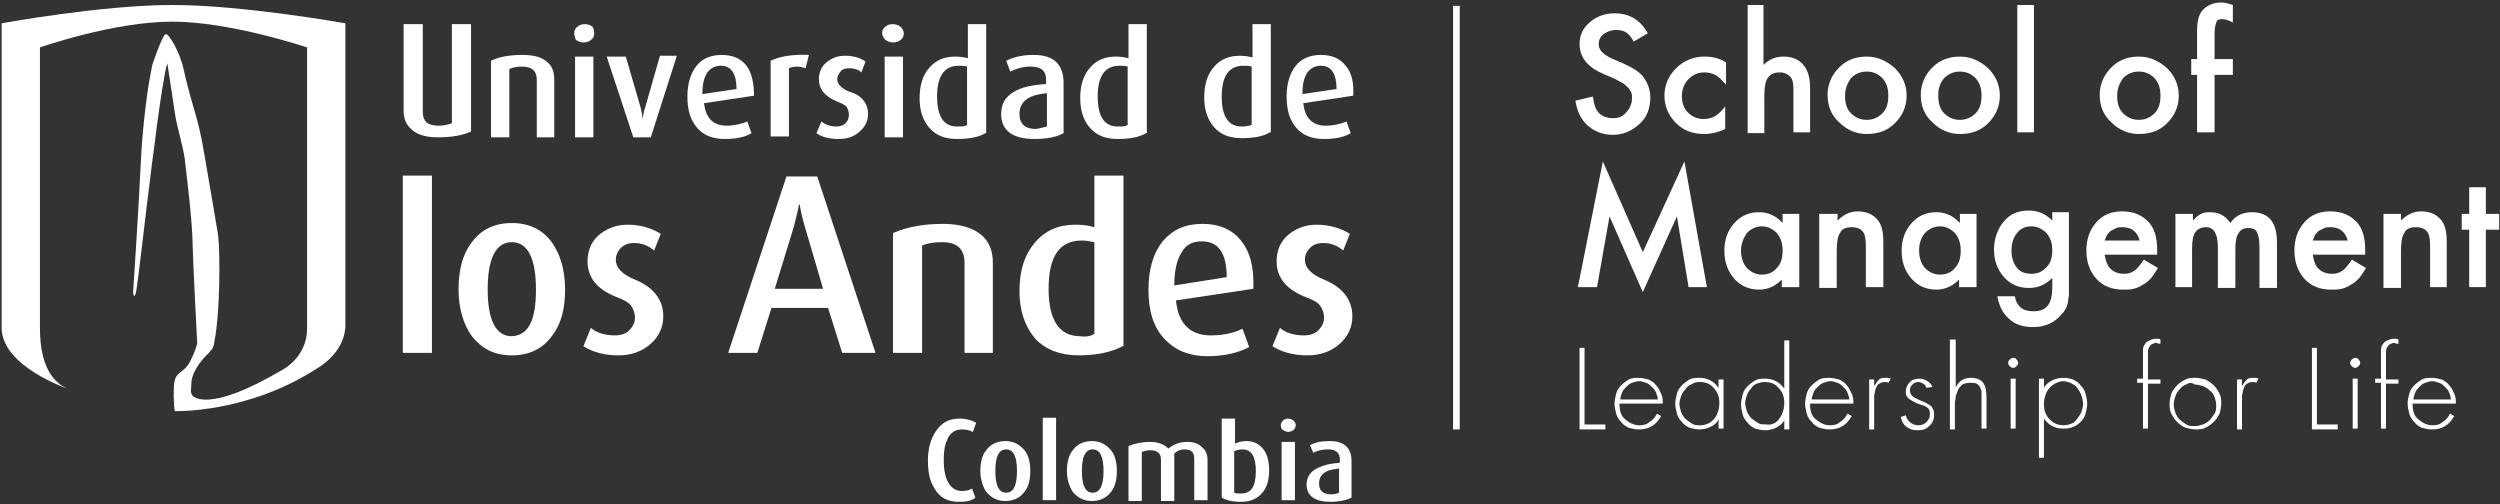 <?xml version="1.0" encoding="utf-8"?>
<!-- Generator: Adobe Illustrator 27.0.1, SVG Export Plug-In . SVG Version: 6.00 Build 0)  -->
<svg version="1.1" id="Capa_1" xmlns="http://www.w3.org/2000/svg" xmlns:xlink="http://www.w3.org/1999/xlink" x="0px" y="0px"
	 viewBox="0 0 300.4 60.6" style="enable-background:new 0 0 300.4 60.6;" xml:space="preserve">
<rect x="0" y="0" width="300.4" height="60.6" fill="#333333" stroke="none"/>
<style type="text/css">
	.st0{fill:#FFFFFF;}
</style>
<g>
	<g>
		<g>
			<g>
				<g>
					<path class="st0" d="M38.2,44.2c-8.4,5.5-17.2,5.2-17.2,5.2s-0.2-1.1-0.1-3c0.1-1.9,1.1-1.4,1.9-2.9c0.3-0.6,0.5-0.9,0.9-2.2
						c0-0.1-0.5-9.3-0.6-13.2c-0.1-2.1-0.5-5.6-0.9-9c-0.3-2-0.9-3.6-1.2-5.6c-0.4-2.8-0.9-5.9-0.9-5.9c-0.3,0.9-0.8,4.2-1.3,7.9
						c-0.2,1.8-0.5,3.7-0.7,5.5c-0.5,3.7-1.6,13.8-1.8,14.3C16,36,16,35,16,35s0.7-10.5,0.9-15.1c0.1-2.3,0.3-4.7,0.6-7.1
						c0.2-1.8,0.5-3.5,0.8-5c0,0,1.2-3.6,1.6-3.7c0.4-0.1,1.8,2.3,2.2,4.4c1.1,4.8,1.7,5.4,2.5,10.3c0.8,4.7,1.5,8.7,1.6,9.4
						c0.3,2.4,0.2,9.7-0.4,12.6c-0.1,0.8-0.2,1.1-0.7,1.6C23.9,43.5,23,45,23,46c0,1-0.2,0.9,0.1,1.5c0,0,1.6,2.4,10.9-3.1
						c0,0,2.9-1.5,2.9-4.9V5.7c0,0-9.2-3.1-16.2-3.1c-7.1,0-15.9,3.1-15.9,3.1v33.7c0,2.1,0.3,6,3.3,7.3c0,0-7.9-2.7-7.9-7.3V2.8
						c0,0,12-2.2,20.5-2.2s20.8,2.2,20.8,2.2s0,33.4,0,36.5C41.3,42.5,38.2,44.2,38.2,44.2z"/>
				</g>
			</g>
			<g>
				<path class="st0" d="M152.6,15.9c-0.8,0.5-2,0.7-3.4,0.7c-1.4,0-2.5-0.4-3.3-1.3c-0.8-0.9-1.2-2.1-1.2-3.6
					c0-1.6,0.4-2.8,1.2-3.7c0.8-0.9,1.8-1.3,3.1-1.3c0.6,0,1.1,0.1,1.5,0.2V2.9h2.2V15.9z M150.4,15V8c-0.3-0.1-0.6-0.1-1-0.1
					c-1.7,0-2.6,1.2-2.6,3.7c0,2.4,0.8,3.6,2.4,3.6C149.8,15.2,150.2,15.1,150.4,15z"/>
				<path class="st0" d="M162.6,11.5l-6,0.9c0.2,1.8,1.1,2.7,2.7,2.7c0.9,0,1.8-0.2,2.5-0.5l0.5,1.4c-0.8,0.5-1.9,0.7-3.2,0.7
					c-1.4,0-2.5-0.4-3.3-1.3c-0.8-0.9-1.2-2.1-1.2-3.8c0-1.6,0.4-2.8,1.1-3.7c0.7-0.9,1.8-1.3,3-1.3c1.3,0,2.3,0.4,3,1.3
					C162.4,8.7,162.7,9.9,162.6,11.5z M160.6,10.7c0-1.8-0.6-2.8-1.9-2.8c-0.7,0-1.2,0.3-1.6,0.8c-0.4,0.6-0.6,1.4-0.6,2.6
					L160.6,10.7z"/>
			</g>
			<g>
				<path class="st0" d="M51.9,42.4h-3.5V21.1h3.5V42.4z"/>
				<path class="st0" d="M67.9,34.8c0,2.4-0.5,4.2-1.6,5.6c-1.1,1.5-2.7,2.3-4.8,2.3c-2.1,0-3.6-0.8-4.8-2.3c-1-1.4-1.6-3.3-1.6-5.6
					c0-2.4,0.5-4.3,1.6-5.7c1.1-1.5,2.7-2.3,4.8-2.3c2.1,0,3.7,0.8,4.8,2.3C67.3,30.5,67.9,32.4,67.9,34.8z M64.4,34.8
					c0-3.8-1-5.7-2.9-5.7c-1.9,0-2.9,1.9-2.9,5.7c0,3.7,1,5.6,2.9,5.6C63.5,40.3,64.4,38.5,64.4,34.8z"/>
				<path class="st0" d="M79.7,38c0,1.3-0.5,2.4-1.5,3.3c-1,0.9-2.3,1.4-3.9,1.4c-1.7,0-3.1-0.4-4.2-1.1l0.9-2.2
					c0.7,0.6,1.7,0.9,2.9,0.9c0.7,0,1.3-0.2,1.7-0.6c0.4-0.4,0.7-0.9,0.7-1.5c0-0.6-0.2-1.1-0.5-1.5c-0.3-0.4-0.9-0.7-1.7-1
					c-2.3-0.9-3.5-2.3-3.5-4.3c0-1.2,0.4-2.3,1.3-3.1c0.9-0.8,2.1-1.3,3.5-1.3c1.5,0,2.9,0.4,4,1.1l-0.8,2c-0.7-0.6-1.5-0.9-2.4-0.9
					c-0.7,0-1.2,0.2-1.6,0.6c-0.4,0.4-0.6,0.9-0.6,1.4c0,1,0.8,1.8,2.3,2.4C78.5,34.5,79.7,36,79.7,38z"/>
				<path class="st0" d="M105.2,42.4h-4L99.5,37h-6.8L91,42.4h-3.5l7-21.2h3.7L105.2,42.4z M98.9,34.7l-2.2-7.5
					c-0.3-1-0.5-1.9-0.6-2.6h-0.1c-0.1,0.6-0.3,1.4-0.6,2.6l-2.3,7.5H98.9z"/>
				<path class="st0" d="M119.4,42.4h-3.5V31.6c0-1.7-0.9-2.5-2.7-2.5c-0.9,0-1.7,0.1-2.4,0.4v12.9h-3.5V28c1.6-0.7,3.6-1.1,6-1.1
					c2.1,0,3.7,0.5,4.7,1.4c0.9,0.8,1.3,1.9,1.3,3.3V42.4z"/>
				<path class="st0" d="M134.9,41.6c-1.3,0.7-3.1,1.1-5.3,1.1c-2.2,0-4-0.7-5.2-2c-1.2-1.4-1.9-3.3-1.9-5.7c0-2.5,0.6-4.4,1.9-5.9
					c1.2-1.4,2.8-2.1,4.8-2.1c0.9,0,1.7,0.1,2.3,0.3v-6.2h3.5V41.6z M131.5,40.1v-11c-0.5-0.1-1-0.2-1.5-0.2c-2.7,0-4,1.9-4,5.8
					c0,3.8,1.3,5.7,3.8,5.7C130.5,40.5,131.1,40.4,131.5,40.1z"/>
				<path class="st0" d="M150.6,34.7l-9.3,1.4c0.3,2.8,1.7,4.2,4.2,4.2c1.5,0,2.8-0.3,3.8-0.8l0.8,2.2c-1.3,0.7-3,1.1-5,1.1
					c-2.2,0-3.9-0.7-5.2-2.1c-1.3-1.4-1.9-3.3-1.9-5.9c0-2.5,0.6-4.4,1.7-5.8c1.2-1.4,2.7-2.1,4.8-2.1c2,0,3.6,0.7,4.6,2
					C150.2,30.2,150.7,32.1,150.6,34.7z M147.4,33.3c0-2.9-1-4.3-3-4.3c-1.1,0-1.9,0.4-2.4,1.3c-0.6,0.9-0.9,2.3-0.9,4L147.4,33.3z"
					/>
				<path class="st0" d="M162.5,38c0,1.3-0.5,2.4-1.5,3.3c-1,0.9-2.3,1.4-3.9,1.4c-1.7,0-3.1-0.4-4.2-1.1l0.9-2.2
					c0.7,0.6,1.7,0.9,2.9,0.9c0.7,0,1.3-0.2,1.7-0.6c0.4-0.4,0.7-0.9,0.7-1.5c0-0.6-0.2-1.1-0.5-1.5c-0.3-0.4-0.9-0.7-1.7-1
					c-2.3-0.9-3.5-2.3-3.5-4.3c0-1.2,0.4-2.3,1.3-3.1c0.9-0.8,2.1-1.3,3.5-1.3c1.5,0,2.9,0.4,4,1.1l-0.8,2c-0.7-0.6-1.5-0.9-2.4-0.9
					c-0.7,0-1.2,0.2-1.6,0.6c-0.4,0.4-0.6,0.9-0.6,1.4c0,1,0.8,1.8,2.3,2.4C161.3,34.5,162.5,36,162.5,38z"/>
			</g>
			<g>
				<path class="st0" d="M66.7,16.5h-2.2V9.6c0-1.1-0.6-1.6-1.8-1.6c-0.6,0-1.1,0.1-1.5,0.3v8.2H59V7.3c1-0.5,2.3-0.7,3.8-0.7
					c1.4,0,2.4,0.3,3,0.9c0.6,0.5,0.8,1.2,0.8,2.1V16.5z"/>
				<path class="st0" d="M71.4,4c0,0.3-0.1,0.6-0.4,0.8c-0.2,0.2-0.5,0.3-0.9,0.3c-0.3,0-0.6-0.1-0.9-0.3C69.1,4.5,69,4.3,69,4
					c0-0.3,0.1-0.6,0.4-0.8c0.2-0.2,0.5-0.3,0.9-0.3c0.3,0,0.6,0.1,0.9,0.3C71.3,3.4,71.4,3.7,71.4,4z M71.3,16.5h-2.2V6.8h2.2V16.5
					z"/>
				<path class="st0" d="M81.3,6.8l-3.1,9.7h-2.1l-3.2-9.7h2.3L77,13c0.1,0.5,0.2,0.9,0.2,1.3h0c0.1-0.3,0.1-0.8,0.3-1.3l1.8-6.3
					H81.3z"/>
				<path class="st0" d="M90.6,11.5l-6,0.9c0.2,1.8,1.1,2.7,2.7,2.7c0.9,0,1.8-0.2,2.5-0.5l0.5,1.4c-0.8,0.5-1.9,0.7-3.2,0.7
					c-1.4,0-2.5-0.4-3.3-1.3c-0.8-0.9-1.2-2.1-1.2-3.8c0-1.6,0.4-2.8,1.1-3.7c0.7-0.9,1.8-1.3,3-1.3c1.3,0,2.3,0.4,3,1.3
					C90.3,8.7,90.6,9.9,90.6,11.5z M88.5,10.7c0-1.8-0.6-2.8-1.9-2.8c-0.7,0-1.2,0.3-1.6,0.8c-0.4,0.6-0.6,1.4-0.6,2.6L88.5,10.7z"
					/>
				<path class="st0" d="M97.2,6.6l-0.4,1.6c-0.3-0.1-0.7-0.2-1-0.2c-0.4,0-0.8,0.1-1,0.2v8.2h-2.2V7.3C93.6,6.8,95.2,6.5,97.2,6.6z
					"/>
				<path class="st0" d="M104.3,13.7c0,0.8-0.3,1.5-1,2.1c-0.6,0.6-1.5,0.9-2.5,0.9c-1.1,0-2-0.2-2.7-0.7l0.6-1.4
					c0.5,0.4,1.1,0.6,1.8,0.6c0.4,0,0.8-0.1,1.1-0.4c0.3-0.3,0.4-0.6,0.4-1c0-0.4-0.1-0.7-0.3-1c-0.2-0.2-0.6-0.4-1.1-0.6
					c-1.5-0.6-2.2-1.5-2.2-2.7c0-0.8,0.3-1.5,0.9-2c0.6-0.5,1.3-0.8,2.2-0.8c1,0,1.8,0.2,2.5,0.7l-0.5,1.3c-0.4-0.4-1-0.5-1.5-0.5
					c-0.4,0-0.8,0.1-1,0.4c-0.2,0.2-0.4,0.6-0.4,0.9c0,0.6,0.5,1.1,1.4,1.5C103.5,11.4,104.3,12.4,104.3,13.7z"/>
				<path class="st0" d="M108.6,4c0,0.3-0.1,0.6-0.4,0.8c-0.2,0.2-0.5,0.3-0.9,0.3c-0.3,0-0.6-0.1-0.9-0.3c-0.2-0.2-0.4-0.5-0.4-0.8
					c0-0.3,0.1-0.6,0.4-0.8c0.2-0.2,0.5-0.3,0.9-0.3c0.3,0,0.6,0.1,0.9,0.3C108.4,3.4,108.6,3.7,108.6,4z M108.5,16.5h-2.2V6.8h2.2
					V16.5z"/>
				<path class="st0" d="M118.4,16c-0.8,0.5-2,0.7-3.4,0.7c-1.4,0-2.5-0.4-3.3-1.3c-0.8-0.9-1.2-2.1-1.2-3.6c0-1.6,0.4-2.8,1.2-3.7
					c0.8-0.9,1.8-1.3,3.1-1.3c0.6,0,1.1,0.1,1.5,0.2V2.9h2.2V16z M116.2,15V8c-0.3-0.1-0.6-0.1-1-0.1c-1.7,0-2.6,1.2-2.6,3.7
					c0,2.4,0.8,3.6,2.4,3.6C115.6,15.2,116,15.2,116.2,15z"/>
				<path class="st0" d="M127.8,16c-0.9,0.5-2.1,0.7-3.5,0.7c-2.6,0-4-1-4-3c0-1.2,0.5-2.1,1.6-2.7c0.8-0.5,2.1-0.8,3.8-0.9V9.6
					c0-1.1-0.6-1.6-1.9-1.6c-0.8,0-1.6,0.2-2.4,0.6l-0.5-1.3c1-0.5,2.1-0.7,3.3-0.7c2.4,0,3.6,1.1,3.6,3.4V16z M125.8,15.2v-4
					c-1.2,0.1-2,0.4-2.4,0.7c-0.6,0.4-0.9,1-0.9,1.8c0,1.2,0.7,1.8,2,1.8C125,15.4,125.4,15.3,125.8,15.2z"/>
				<path class="st0" d="M137.7,16c-0.8,0.5-2,0.7-3.4,0.7c-1.4,0-2.5-0.4-3.3-1.3c-0.8-0.9-1.2-2.1-1.2-3.6c0-1.6,0.4-2.8,1.2-3.7
					c0.8-0.9,1.8-1.3,3.1-1.3c0.6,0,1.1,0.1,1.5,0.2V2.9h2.2V16z M135.5,15V8c-0.3-0.1-0.6-0.1-1-0.1c-1.7,0-2.6,1.2-2.6,3.7
					c0,2.4,0.8,3.6,2.4,3.6C134.9,15.2,135.3,15.2,135.5,15z"/>
			</g>
			<path class="st0" d="M48.5,2.9h2.3v10.5c0,1.2,0.6,1.7,1.9,1.7c0.6,0,1.1-0.1,1.6-0.3V2.9h2.3v12.9c-1.1,0.5-2.4,0.7-4,0.7
				c-1.4,0-2.5-0.3-3.2-1c-0.6-0.5-0.9-1.3-0.9-2.2V2.9z"/>
			<g>
				<path class="st0" d="M117.2,59.8c-0.5,0.4-1.1,0.5-2,0.5c-1.3,0-2.3-0.5-2.9-1.6c-0.6-0.9-0.8-2-0.8-3.4c0-1.3,0.3-2.5,0.9-3.4
					c0.7-1.1,1.6-1.6,2.9-1.6c0.8,0,1.5,0.2,2,0.5l-0.4,1.1c-0.4-0.2-0.8-0.3-1.3-0.3c-0.8,0-1.5,0.4-1.8,1.3
					c-0.3,0.6-0.4,1.4-0.4,2.4c0,0.9,0.1,1.7,0.4,2.4c0.4,0.9,1,1.3,1.8,1.3c0.5,0,0.9-0.1,1.2-0.3L117.2,59.8z"/>
				<path class="st0" d="M123.8,56.6c0,1-0.2,1.9-0.7,2.5c-0.5,0.7-1.3,1.1-2.3,1.1c-1,0-1.7-0.4-2.3-1.1c-0.4-0.6-0.7-1.5-0.7-2.5
					c0-1,0.2-1.9,0.7-2.5c0.5-0.7,1.3-1.1,2.3-1.1c1,0,1.7,0.4,2.3,1.1C123.6,54.7,123.8,55.6,123.8,56.6z M122.2,56.6
					c0-1.7-0.4-2.6-1.3-2.6c-0.9,0-1.3,0.9-1.3,2.6c0,1.7,0.4,2.6,1.3,2.6C121.8,59.2,122.2,58.3,122.2,56.6z"/>
				<path class="st0" d="M126.9,60.1h-1.6v-9.9h1.6V60.1z"/>
				<path class="st0" d="M134.2,56.6c0,1-0.2,1.9-0.7,2.5c-0.5,0.7-1.3,1.1-2.3,1.1c-1,0-1.7-0.4-2.3-1.1c-0.4-0.6-0.7-1.5-0.7-2.5
					c0-1,0.2-1.9,0.7-2.5c0.5-0.7,1.3-1.1,2.3-1.1c1,0,1.7,0.4,2.3,1.1C134,54.7,134.2,55.6,134.2,56.6z M132.6,56.6
					c0-1.7-0.4-2.6-1.3-2.6c-0.9,0-1.3,0.9-1.3,2.6c0,1.7,0.4,2.6,1.3,2.6C132.2,59.2,132.6,58.3,132.6,56.6z"/>
				<path class="st0" d="M145.1,60.1h-1.6v-5c0-0.8-0.4-1.1-1.2-1.1c-0.5,0-0.9,0.2-1.2,0.5v5.7h-1.6v-5c0-0.7-0.4-1.1-1.3-1.1
					c-0.4,0-0.7,0.1-1,0.2v5.9h-1.6v-6.6c0.7-0.3,1.6-0.5,2.6-0.5c1,0,1.7,0.3,2.2,0.8c0.6-0.5,1.3-0.8,2.3-0.8
					c0.7,0,1.3,0.2,1.7,0.6c0.5,0.4,0.7,0.9,0.7,1.6V60.1z"/>
				<path class="st0" d="M152.5,56.5c0,1.2-0.3,2.1-0.8,2.7c-0.6,0.7-1.4,1.1-2.6,1.1c-1,0-1.8-0.2-2.3-0.5v-9.5h1.6v3
					c0.4-0.2,0.9-0.3,1.4-0.3c0.9,0,1.6,0.4,2.1,1.1C152.3,54.7,152.5,55.5,152.5,56.5z M150.9,56.6c0-1.7-0.5-2.6-1.6-2.6
					c-0.4,0-0.7,0.1-1,0.2v5c0.2,0.1,0.5,0.1,0.8,0.1C150.4,59.3,150.9,58.4,150.9,56.6z"/>
				<path class="st0" d="M155.7,51.1c0,0.2-0.1,0.4-0.3,0.6c-0.2,0.1-0.4,0.2-0.6,0.2c-0.2,0-0.4-0.1-0.6-0.2
					c-0.2-0.1-0.3-0.3-0.3-0.6c0-0.2,0.1-0.4,0.3-0.6c0.2-0.2,0.4-0.2,0.6-0.2c0.2,0,0.4,0.1,0.6,0.2
					C155.6,50.7,155.7,50.9,155.7,51.1z M155.6,60.1H154v-7h1.6V60.1z"/>
				<path class="st0" d="M162.4,59.8c-0.6,0.3-1.5,0.5-2.5,0.5c-1.9,0-2.9-0.7-2.9-2.1c0-0.9,0.5-1.6,1.4-2c0.6-0.3,1.4-0.5,2.6-0.6
					v-0.4c0-0.8-0.5-1.2-1.4-1.2c-0.6,0-1.2,0.1-1.8,0.4l-0.4-0.9c0.7-0.4,1.5-0.5,2.4-0.5c1.7,0,2.6,0.8,2.6,2.4V59.8z M160.9,59.2
					v-2.9c-0.8,0.1-1.3,0.2-1.6,0.4c-0.5,0.3-0.8,0.7-0.8,1.4c0,0.9,0.5,1.3,1.5,1.3C160.4,59.4,160.7,59.3,160.9,59.2z"/>
			</g>
		</g>
		<g>
			<g>
				<path class="st0" d="M198,4l-1.7,1c-0.3-0.6-0.6-0.9-0.9-1.1c-0.3-0.2-0.7-0.3-1.2-0.3c-0.6,0-1.1,0.2-1.5,0.5
					c-0.4,0.3-0.6,0.7-0.6,1.2c0,0.7,0.5,1.2,1.5,1.7l1.4,0.6c1.1,0.5,2,1,2.5,1.7c0.5,0.7,0.8,1.5,0.8,2.4c0,1.3-0.4,2.4-1.3,3.2
					c-0.9,0.8-1.9,1.3-3.2,1.3c-1.2,0-2.2-0.4-3-1.1c-0.8-0.7-1.3-1.7-1.5-3l2.1-0.5c0.1,0.8,0.3,1.4,0.5,1.7
					c0.4,0.6,1.1,0.9,1.9,0.9c0.7,0,1.2-0.2,1.6-0.7c0.4-0.4,0.7-1,0.7-1.7c0-0.3,0-0.5-0.1-0.7c-0.1-0.2-0.2-0.4-0.4-0.6
					c-0.2-0.2-0.4-0.4-0.6-0.5c-0.3-0.2-0.6-0.3-0.9-0.5l-1.4-0.6c-1.9-0.8-2.9-2-2.9-3.6c0-1.1,0.4-1.9,1.2-2.6
					c0.8-0.7,1.8-1.1,3-1.1C195.8,1.6,197.1,2.4,198,4z"/>
				<path class="st0" d="M207.4,7.5v2.7c-0.5-0.6-0.9-1-1.3-1.2c-0.4-0.2-0.8-0.3-1.3-0.3c-0.8,0-1.4,0.3-1.9,0.8
					c-0.5,0.5-0.8,1.2-0.8,2c0,0.8,0.2,1.5,0.7,2c0.5,0.5,1.1,0.8,1.9,0.8c0.5,0,0.9-0.1,1.3-0.3c0.4-0.2,0.8-0.6,1.3-1.2v2.7
					c-0.8,0.4-1.7,0.6-2.5,0.6c-1.4,0-2.5-0.4-3.4-1.3c-0.9-0.9-1.4-2-1.4-3.3c0-1.3,0.5-2.4,1.4-3.3c0.9-0.9,2.1-1.4,3.4-1.4
					C205.8,6.8,206.6,7,207.4,7.5z"/>
				<path class="st0" d="M209.9,0.6h2v7.2c0.7-0.7,1.5-1,2.4-1c1,0,1.8,0.3,2.4,1c0.5,0.6,0.8,1.5,0.8,2.7v5.4h-2v-5.2
					c0-0.7-0.1-1.2-0.4-1.5c-0.3-0.3-0.7-0.5-1.2-0.5c-0.7,0-1.2,0.2-1.5,0.7c-0.3,0.4-0.4,1.2-0.4,2.3v4.3h-2V0.6z"/>
				<path class="st0" d="M219.6,11.4c0-1.3,0.5-2.4,1.4-3.3s2-1.3,3.3-1.3c1.3,0,2.4,0.5,3.4,1.4c0.9,0.9,1.4,2,1.4,3.3
					c0,1.3-0.5,2.4-1.4,3.3c-0.9,0.9-2,1.3-3.4,1.3c-1.3,0-2.4-0.5-3.3-1.4C220.1,13.9,219.6,12.8,219.6,11.4z M221.7,11.5
					c0,0.9,0.2,1.6,0.7,2.1c0.5,0.5,1.1,0.8,1.9,0.8c0.8,0,1.4-0.3,1.9-0.8c0.5-0.5,0.7-1.2,0.7-2.1s-0.2-1.5-0.7-2.1
					c-0.5-0.5-1.1-0.8-1.9-0.8c-0.8,0-1.4,0.3-1.9,0.8C222,10,221.7,10.6,221.7,11.5z"/>
				<path class="st0" d="M230.8,11.4c0-1.3,0.5-2.4,1.4-3.3s2-1.3,3.3-1.3c1.3,0,2.4,0.5,3.4,1.4c0.9,0.9,1.4,2,1.4,3.3
					c0,1.3-0.5,2.4-1.4,3.3c-0.9,0.9-2,1.3-3.4,1.3c-1.3,0-2.4-0.5-3.3-1.4C231.3,13.9,230.8,12.8,230.8,11.4z M232.9,11.5
					c0,0.9,0.2,1.6,0.7,2.1c0.5,0.5,1.1,0.8,1.9,0.8c0.8,0,1.4-0.3,1.9-0.8c0.5-0.5,0.7-1.2,0.7-2.1s-0.2-1.5-0.7-2.1
					c-0.5-0.5-1.1-0.8-1.9-0.8c-0.8,0-1.4,0.3-1.9,0.8C233.1,10,232.9,10.6,232.9,11.5z"/>
				<path class="st0" d="M244.4,0.6v15.3h-2V0.6H244.4z"/>
				<path class="st0" d="M252.3,11.4c0-1.3,0.5-2.4,1.4-3.3s2-1.3,3.3-1.3c1.3,0,2.4,0.5,3.4,1.4c0.9,0.9,1.4,2,1.4,3.3
					c0,1.3-0.5,2.4-1.4,3.3c-0.9,0.9-2,1.3-3.4,1.3c-1.3,0-2.4-0.5-3.3-1.4C252.8,13.9,252.3,12.8,252.3,11.4z M254.4,11.5
					c0,0.9,0.2,1.6,0.7,2.1c0.5,0.5,1.1,0.8,1.9,0.8c0.8,0,1.4-0.3,1.9-0.8c0.5-0.5,0.7-1.2,0.7-2.1s-0.2-1.5-0.7-2.1
					c-0.5-0.5-1.1-0.8-1.9-0.8c-0.8,0-1.4,0.3-1.9,0.8C254.7,10,254.4,10.6,254.4,11.5z"/>
				<path class="st0" d="M266.1,9v6.9H264V9h-0.7V7.1h0.7V3.7c0-1.1,0.2-1.9,0.6-2.4c0.5-0.6,1.3-1,2.3-1c0.4,0,0.8,0.1,1.4,0.3v2.1
					l-0.2-0.1c-0.4-0.2-0.8-0.3-1.1-0.3c-0.4,0-0.6,0.1-0.7,0.4c-0.1,0.3-0.2,0.7-0.2,1.5v2.9h2.2V9H266.1z"/>
			</g>
			<path class="st0" d="M189.6,34.5l3-15.1l4.8,10.9l5-10.9l2.7,15.1h-2.2l-1.4-8.5l-4.1,9.1l-4-9.1l-1.5,8.5H189.6z"/>
			<path class="st0" d="M214.1,25.7h2.1v8.8h-2.1v-0.9c-0.8,0.8-1.7,1.2-2.7,1.2c-1.2,0-2.2-0.4-3-1.3c-0.8-0.9-1.2-2-1.2-3.4
				c0-1.3,0.4-2.4,1.2-3.3c0.8-0.9,1.8-1.3,3-1.3c1,0,2,0.4,2.8,1.3V25.7z M209.2,30.1c0,0.8,0.2,1.5,0.7,2.1
				c0.5,0.5,1.1,0.8,1.8,0.8c0.8,0,1.4-0.3,1.8-0.8c0.5-0.5,0.7-1.2,0.7-2.1c0-0.8-0.2-1.5-0.7-2.1c-0.5-0.5-1.1-0.8-1.8-0.8
				c-0.7,0-1.3,0.3-1.8,0.8C209.5,28.6,209.2,29.3,209.2,30.1z"/>
			<path class="st0" d="M218.7,25.7h2.1v0.8c0.7-0.7,1.5-1.1,2.4-1.1c1,0,1.8,0.3,2.4,1c0.5,0.6,0.7,1.4,0.7,2.7v5.4h-2.1v-4.9
				c0-0.9-0.1-1.5-0.4-1.8c-0.2-0.3-0.7-0.5-1.3-0.5c-0.7,0-1.2,0.2-1.4,0.7c-0.3,0.4-0.4,1.2-0.4,2.3v4.3h-2.1V25.7z"/>
			<path class="st0" d="M235.4,25.7h2.1v8.8h-2.1v-0.9c-0.8,0.8-1.7,1.2-2.7,1.2c-1.2,0-2.2-0.4-3-1.3c-0.8-0.9-1.2-2-1.2-3.4
				c0-1.3,0.4-2.4,1.2-3.3c0.8-0.9,1.8-1.3,3-1.3c1,0,2,0.4,2.8,1.3V25.7z M230.6,30.1c0,0.8,0.2,1.5,0.7,2.1
				c0.5,0.5,1.1,0.8,1.8,0.8c0.8,0,1.4-0.3,1.8-0.8c0.5-0.5,0.7-1.2,0.7-2.1c0-0.8-0.2-1.5-0.7-2.1c-0.5-0.5-1.1-0.8-1.8-0.8
				c-0.7,0-1.3,0.3-1.8,0.8C230.8,28.6,230.6,29.3,230.6,30.1z"/>
			<path class="st0" d="M248.6,34.3c0,0.4,0,0.8,0,1.1c0,0.3-0.1,0.6-0.1,0.8c-0.1,0.7-0.4,1.2-0.9,1.7c-0.8,0.9-1.9,1.4-3.3,1.4
				c-1.2,0-2.2-0.3-2.9-1c-0.8-0.7-1.2-1.6-1.4-2.7h2.1c0.1,0.4,0.2,0.8,0.4,1c0.4,0.6,1,0.8,1.9,0.8c1.5,0,2.2-0.9,2.2-2.8v-1.2
				c-0.8,0.8-1.7,1.2-2.8,1.2c-1.2,0-2.2-0.4-3-1.3c-0.8-0.9-1.2-2-1.2-3.3c0-1.3,0.4-2.4,1.1-3.3c0.8-1,1.8-1.4,3.1-1.4
				c1.1,0,2,0.4,2.8,1.2v-1h2V34.3z M246.6,30.1c0-0.9-0.2-1.5-0.7-2.1c-0.5-0.5-1.1-0.8-1.8-0.8c-0.8,0-1.4,0.3-1.8,0.9
				c-0.4,0.5-0.6,1.2-0.6,2c0,0.8,0.2,1.5,0.6,2c0.4,0.6,1.1,0.8,1.8,0.8c0.8,0,1.4-0.3,1.9-0.9C246.4,31.6,246.6,30.9,246.6,30.1z"
				/>
			<path class="st0" d="M259.2,30.6h-6.3c0.1,0.7,0.3,1.3,0.7,1.7c0.4,0.4,1,0.6,1.6,0.6c0.5,0,0.9-0.1,1.3-0.4
				c0.3-0.2,0.7-0.7,1.1-1.3l1.7,1c-0.3,0.5-0.5,0.8-0.8,1.2c-0.3,0.3-0.6,0.6-1,0.8c-0.3,0.2-0.7,0.4-1.1,0.5
				c-0.4,0.1-0.8,0.1-1.3,0.1c-1.3,0-2.4-0.4-3.2-1.3c-0.8-0.9-1.2-2-1.2-3.4c0-1.4,0.4-2.5,1.2-3.4c0.8-0.9,1.8-1.3,3.1-1.3
				c1.3,0,2.3,0.4,3.1,1.2c0.8,0.8,1.1,2,1.1,3.4L259.2,30.6z M257.1,28.9c-0.3-1.1-1-1.6-2.1-1.6c-0.2,0-0.5,0-0.7,0.1
				s-0.4,0.2-0.6,0.3c-0.2,0.1-0.3,0.3-0.5,0.5c-0.1,0.2-0.2,0.4-0.3,0.7H257.1z"/>
			<path class="st0" d="M261.5,25.7h2v0.8c0.4-0.4,0.7-0.7,1-0.8c0.3-0.2,0.7-0.2,1.1-0.2c1,0,1.8,0.4,2.4,1.3
				c0.6-0.9,1.5-1.3,2.6-1.3c2,0,3,1.2,3,3.6v5.5h-2.1v-4.9c0-0.8-0.1-1.4-0.3-1.8c-0.2-0.4-0.6-0.5-1-0.5c-0.6,0-1,0.2-1.2,0.6
				c-0.3,0.4-0.4,1.1-0.4,2v4.6h-2.1v-4.9c0-1.6-0.5-2.4-1.4-2.4c-0.6,0-1,0.2-1.3,0.6c-0.3,0.4-0.4,1.1-0.4,2v4.6h-2V25.7z"/>
			<path class="st0" d="M284.2,30.6h-6.3c0.1,0.7,0.3,1.3,0.7,1.7c0.4,0.4,1,0.6,1.6,0.6c0.5,0,0.9-0.1,1.3-0.4
				c0.3-0.2,0.7-0.7,1.1-1.3l1.7,1c-0.3,0.5-0.5,0.8-0.8,1.2c-0.3,0.3-0.6,0.6-1,0.8c-0.3,0.2-0.7,0.4-1.1,0.5
				c-0.4,0.1-0.8,0.1-1.3,0.1c-1.3,0-2.4-0.4-3.2-1.3c-0.8-0.9-1.2-2-1.2-3.4c0-1.4,0.4-2.5,1.2-3.4c0.8-0.9,1.8-1.3,3.1-1.3
				c1.3,0,2.3,0.4,3.1,1.2c0.8,0.8,1.1,2,1.1,3.4L284.2,30.6z M282.1,28.9c-0.3-1.1-1-1.6-2.1-1.6c-0.2,0-0.5,0-0.7,0.1
				c-0.2,0.1-0.4,0.2-0.6,0.3c-0.2,0.1-0.3,0.3-0.5,0.5c-0.1,0.2-0.2,0.4-0.3,0.7H282.1z"/>
			<path class="st0" d="M286.4,25.7h2.1v0.8c0.7-0.7,1.5-1.1,2.4-1.1c1,0,1.8,0.3,2.4,1c0.5,0.6,0.7,1.4,0.7,2.7v5.4H292v-4.9
				c0-0.9-0.1-1.5-0.4-1.8c-0.2-0.3-0.7-0.5-1.3-0.5c-0.7,0-1.2,0.2-1.4,0.7c-0.3,0.4-0.4,1.2-0.4,2.3v4.3h-2.1V25.7z"/>
			<path class="st0" d="M298.7,27.6v6.9h-2v-6.9h-0.9v-1.9h0.9v-3.2h2v3.2h1.6v1.9H298.7z"/>
		</g>
		<rect x="174.6" y="0.7" class="st0" width="0.8" height="50.9"/>
	</g>
	<g>
		<g>
			<path class="st0" d="M190.4,51h2.5v0.6h-3.1v-9.8h0.6V51z"/>
			<path class="st0" d="M194.6,48.6c0,0.8,0.2,1.4,0.7,1.8s1,0.7,1.7,0.7c0.5,0,0.9-0.1,1.2-0.4c0.4-0.2,0.7-0.6,0.9-1l0.5,0.3
				c-0.3,0.5-0.6,0.9-1.1,1.2c-0.5,0.3-1,0.4-1.6,0.4c-0.4,0-0.8-0.1-1.2-0.2c-0.4-0.2-0.7-0.4-0.9-0.7c-0.3-0.3-0.5-0.6-0.6-1
				c-0.1-0.4-0.2-0.8-0.2-1.2s0.1-0.8,0.2-1.2s0.3-0.7,0.6-1c0.3-0.3,0.6-0.5,0.9-0.7c0.4-0.2,0.8-0.2,1.2-0.2
				c0.4,0,0.8,0.1,1.2,0.2c0.4,0.2,0.7,0.4,0.9,0.7c0.3,0.3,0.4,0.6,0.6,1s0.2,0.8,0.2,1.2H194.6z M199.2,48c0-0.3-0.1-0.5-0.2-0.8
				c-0.1-0.3-0.3-0.5-0.5-0.7s-0.4-0.4-0.7-0.5s-0.6-0.2-0.8-0.2c-0.3,0-0.6,0.1-0.9,0.2s-0.5,0.3-0.7,0.5s-0.4,0.4-0.5,0.7
				c-0.1,0.3-0.2,0.5-0.2,0.8H199.2z"/>
			<path class="st0" d="M207.1,51.5h-0.6v-1.1h0c-0.2,0.4-0.5,0.7-1,0.9c-0.4,0.2-0.9,0.3-1.3,0.3c-0.4,0-0.8-0.1-1.2-0.2
				c-0.4-0.2-0.7-0.4-0.9-0.7c-0.3-0.3-0.5-0.6-0.6-1s-0.2-0.8-0.2-1.2s0.1-0.8,0.2-1.2c0.1-0.4,0.3-0.7,0.6-1
				c0.3-0.3,0.6-0.5,0.9-0.7c0.4-0.2,0.8-0.2,1.2-0.2c0.5,0,0.9,0.1,1.3,0.3c0.4,0.2,0.7,0.5,1,0.9h0v-1h0.6V51.5z M203.2,46.2
				c-0.3,0.1-0.5,0.3-0.7,0.6c-0.2,0.2-0.4,0.5-0.5,0.8s-0.2,0.6-0.2,0.9c0,0.3,0.1,0.7,0.2,1c0.1,0.3,0.3,0.6,0.5,0.8
				s0.5,0.4,0.8,0.6s0.6,0.2,1,0.2c0.7,0,1.3-0.3,1.7-0.8c0.4-0.5,0.6-1.2,0.6-1.9c0-0.7-0.2-1.3-0.7-1.8c-0.4-0.5-1-0.7-1.7-0.7
				C203.8,45.9,203.5,46,203.2,46.2z"/>
			<path class="st0" d="M214.4,50.5L214.4,50.5c-0.2,0.4-0.6,0.7-1,0.9c-0.4,0.2-0.9,0.3-1.3,0.3c-0.4,0-0.8-0.1-1.2-0.2
				c-0.4-0.2-0.7-0.4-0.9-0.7c-0.3-0.3-0.5-0.6-0.6-1s-0.2-0.8-0.2-1.2s0.1-0.8,0.2-1.2c0.1-0.4,0.3-0.7,0.6-1
				c0.3-0.3,0.6-0.5,0.9-0.7c0.4-0.2,0.8-0.2,1.2-0.2c0.5,0,0.9,0.1,1.3,0.3c0.4,0.2,0.7,0.5,1,0.9h0v-5.8h0.6v10.7h-0.6V50.5z
				 M213.8,50.3c0.4-0.5,0.6-1.2,0.6-1.9c0-0.7-0.2-1.3-0.7-1.8c-0.4-0.5-1-0.7-1.7-0.7c-0.3,0-0.6,0.1-0.9,0.2s-0.5,0.3-0.7,0.6
				c-0.2,0.2-0.4,0.5-0.5,0.8s-0.2,0.6-0.2,0.9c0,0.3,0.1,0.7,0.2,1c0.1,0.3,0.3,0.6,0.5,0.8s0.5,0.4,0.8,0.6s0.6,0.2,1,0.2
				C212.8,51.1,213.4,50.9,213.8,50.3z"/>
			<path class="st0" d="M217.5,48.6c0,0.8,0.2,1.4,0.7,1.8s1,0.7,1.7,0.7c0.5,0,0.9-0.1,1.2-0.4c0.4-0.2,0.7-0.6,0.9-1l0.5,0.3
				c-0.3,0.5-0.6,0.9-1.1,1.2c-0.5,0.3-1,0.4-1.6,0.4c-0.4,0-0.8-0.1-1.2-0.2c-0.4-0.2-0.7-0.4-0.9-0.7c-0.3-0.3-0.5-0.6-0.6-1
				c-0.1-0.4-0.2-0.8-0.2-1.2s0.1-0.8,0.2-1.2s0.3-0.7,0.6-1c0.3-0.3,0.6-0.5,0.9-0.7c0.4-0.2,0.8-0.2,1.2-0.2
				c0.4,0,0.8,0.1,1.2,0.2c0.4,0.2,0.7,0.4,0.9,0.7c0.3,0.3,0.4,0.6,0.6,1s0.2,0.8,0.2,1.2H217.5z M222.2,48c0-0.3-0.1-0.5-0.2-0.8
				c-0.1-0.3-0.3-0.5-0.5-0.7s-0.4-0.4-0.7-0.5s-0.6-0.2-0.8-0.2c-0.3,0-0.6,0.1-0.9,0.2s-0.5,0.3-0.7,0.5s-0.4,0.4-0.5,0.7
				c-0.1,0.3-0.2,0.5-0.2,0.8H222.2z"/>
			<path class="st0" d="M225.3,46.3L225.3,46.3c0.1-0.3,0.3-0.5,0.5-0.7s0.5-0.2,0.8-0.2c0.2,0,0.4,0,0.6,0.1l-0.3,0.5
				c-0.1-0.1-0.3-0.1-0.4-0.1c-0.3,0-0.5,0.1-0.7,0.2c-0.2,0.1-0.3,0.3-0.4,0.6c-0.1,0.2-0.1,0.5-0.2,0.8c0,0.3,0,0.6,0,1v3.1h-0.6
				v-6h0.6V46.3z"/>
			<path class="st0" d="M231.5,46.6c-0.1-0.2-0.2-0.4-0.4-0.5c-0.2-0.1-0.4-0.2-0.6-0.2c-0.3,0-0.5,0.1-0.7,0.3
				c-0.2,0.2-0.3,0.4-0.3,0.7c0,0.3,0.1,0.5,0.3,0.7s0.5,0.3,0.9,0.5c0.3,0.1,0.5,0.2,0.7,0.3c0.2,0.1,0.3,0.2,0.5,0.3
				c0.2,0.1,0.3,0.3,0.4,0.5c0.1,0.2,0.1,0.4,0.1,0.7c0,0.5-0.2,1-0.6,1.3c-0.4,0.4-0.8,0.5-1.4,0.5c-0.5,0-0.9-0.1-1.3-0.4
				s-0.6-0.7-0.7-1.2l0.6-0.2c0.1,0.4,0.3,0.7,0.6,0.9c0.2,0.2,0.6,0.3,0.9,0.3c0.4,0,0.7-0.1,1-0.4c0.3-0.3,0.4-0.6,0.4-1
				c0-0.3-0.1-0.6-0.3-0.7c-0.2-0.2-0.5-0.3-0.9-0.4c-0.3-0.1-0.5-0.2-0.7-0.3s-0.3-0.2-0.5-0.3c-0.2-0.1-0.3-0.3-0.4-0.4
				s-0.1-0.4-0.1-0.6c0-0.4,0.2-0.8,0.5-1.1s0.7-0.4,1.2-0.4c0.3,0,0.6,0.1,0.9,0.3c0.3,0.2,0.5,0.4,0.6,0.7L231.5,46.6z"/>
			<path class="st0" d="M235,40.8v5.7h0c0.2-0.3,0.4-0.6,0.7-0.8s0.7-0.3,1.1-0.3c0.7,0,1.2,0.2,1.5,0.6c0.3,0.4,0.4,1,0.4,1.9v3.6
				h-0.6v-3.6c0-0.3,0-0.6,0-0.8c0-0.2-0.1-0.4-0.2-0.6s-0.2-0.3-0.4-0.4s-0.4-0.1-0.8-0.1c-0.4,0-0.7,0.1-0.9,0.2
				c-0.2,0.2-0.4,0.4-0.5,0.6c-0.1,0.3-0.2,0.5-0.3,0.8c0,0.3-0.1,0.6-0.1,1v3h-0.6V40.8H235z"/>
			<path class="st0" d="M242.3,43.2c0.1,0.1,0.2,0.2,0.2,0.4s-0.1,0.3-0.2,0.4c-0.1,0.1-0.2,0.2-0.4,0.2s-0.3-0.1-0.4-0.2
				c-0.1-0.1-0.2-0.2-0.2-0.4s0.1-0.3,0.2-0.4c0.1-0.1,0.2-0.2,0.4-0.2S242.2,43,242.3,43.2z M242.2,51.5h-0.6v-6h0.6V51.5z"/>
			<path class="st0" d="M245.6,46.6L245.6,46.6c0.2-0.4,0.6-0.7,1-0.9c0.4-0.2,0.9-0.3,1.3-0.3c0.5,0,0.9,0.1,1.2,0.2
				c0.4,0.2,0.7,0.4,0.9,0.7c0.3,0.3,0.5,0.6,0.6,1s0.2,0.8,0.2,1.2c0,0.4-0.1,0.8-0.2,1.2c-0.1,0.4-0.3,0.7-0.6,1
				c-0.3,0.3-0.6,0.5-0.9,0.6c-0.4,0.2-0.8,0.2-1.2,0.2c-0.5,0-0.9-0.1-1.3-0.3c-0.4-0.2-0.7-0.5-1-0.9h0V55H245v-9.5h0.6V46.6z
				 M246.2,46.7c-0.4,0.5-0.6,1.2-0.6,1.9c0,0.7,0.2,1.3,0.7,1.8s1,0.7,1.7,0.7c0.3,0,0.7-0.1,0.9-0.2c0.3-0.1,0.5-0.3,0.7-0.6
				s0.4-0.5,0.5-0.8s0.2-0.6,0.2-1c0-0.3-0.1-0.7-0.2-1c-0.1-0.3-0.3-0.6-0.5-0.9c-0.2-0.3-0.5-0.4-0.8-0.6c-0.3-0.1-0.6-0.2-1-0.2
				C247.2,45.9,246.6,46.2,246.2,46.7z"/>
			<path class="st0" d="M258.1,51.5h-0.6v-5.5h-0.7v-0.5h0.7v-2.7c0-0.3,0-0.6,0-0.8s0.1-0.5,0.2-0.6c0.1-0.2,0.3-0.4,0.6-0.5
				c0.2-0.1,0.5-0.2,0.8-0.2c0.2,0,0.4,0,0.5,0.1v0.5c0,0-0.1,0-0.2,0c-0.1,0-0.2-0.1-0.3-0.1c-0.2,0-0.4,0.1-0.6,0.2
				c-0.1,0.1-0.2,0.2-0.3,0.4c-0.1,0.2-0.1,0.4-0.1,0.5c0,0.2,0,0.4,0,0.7v2.6h1.5v0.5h-1.5V51.5z"/>
			<path class="st0" d="M265,45.6c0.4,0.2,0.7,0.4,1,0.7s0.5,0.6,0.7,1c0.2,0.4,0.2,0.8,0.2,1.2s-0.1,0.9-0.2,1.2
				c-0.2,0.4-0.4,0.7-0.7,1c-0.3,0.3-0.6,0.5-1,0.7c-0.4,0.2-0.8,0.2-1.2,0.2c-0.4,0-0.8-0.1-1.2-0.2c-0.4-0.2-0.7-0.4-1-0.7
				c-0.3-0.3-0.5-0.6-0.7-1c-0.2-0.4-0.2-0.8-0.2-1.2c0-0.4,0.1-0.8,0.2-1.2c0.2-0.4,0.4-0.7,0.7-1c0.3-0.3,0.6-0.5,1-0.7
				c0.4-0.2,0.8-0.2,1.2-0.2C264.2,45.4,264.6,45.5,265,45.6z M262.7,46.2c-0.3,0.1-0.6,0.3-0.8,0.6c-0.2,0.2-0.4,0.5-0.5,0.8
				s-0.2,0.6-0.2,1s0.1,0.7,0.2,1c0.1,0.3,0.3,0.6,0.5,0.8c0.2,0.2,0.5,0.4,0.8,0.6s0.6,0.2,1,0.2c0.4,0,0.7-0.1,1-0.2
				s0.6-0.3,0.8-0.5c0.2-0.2,0.4-0.5,0.6-0.8s0.2-0.7,0.2-1c0-0.4-0.1-0.7-0.2-1c-0.1-0.3-0.3-0.6-0.6-0.8c-0.2-0.2-0.5-0.4-0.8-0.5
				c-0.3-0.1-0.7-0.2-1-0.2C263.3,45.9,263,46,262.7,46.2z"/>
			<path class="st0" d="M269.5,46.3L269.5,46.3c0.1-0.3,0.3-0.5,0.5-0.7s0.5-0.2,0.8-0.2c0.2,0,0.4,0,0.6,0.1l-0.3,0.5
				c-0.1-0.1-0.3-0.1-0.4-0.1c-0.3,0-0.5,0.1-0.7,0.2c-0.2,0.1-0.3,0.3-0.4,0.6c-0.1,0.2-0.1,0.5-0.2,0.8c0,0.3,0,0.6,0,1v3.1h-0.6
				v-6h0.6V46.3z"/>
			<path class="st0" d="M278.4,51h2.5v0.6h-3.1v-9.8h0.6V51z"/>
			<path class="st0" d="M283.4,43.2c0.1,0.1,0.2,0.2,0.2,0.4s-0.1,0.3-0.2,0.4c-0.1,0.1-0.2,0.2-0.4,0.2s-0.3-0.1-0.4-0.2
				c-0.1-0.1-0.2-0.2-0.2-0.4s0.1-0.3,0.2-0.4c0.1-0.1,0.2-0.2,0.4-0.2S283.3,43,283.4,43.2z M283.3,51.5h-0.6v-6h0.6V51.5z"/>
			<path class="st0" d="M286.7,51.5h-0.6v-5.5h-0.7v-0.5h0.7v-2.7c0-0.3,0-0.6,0-0.8s0.1-0.5,0.2-0.6c0.1-0.2,0.3-0.4,0.6-0.5
				c0.2-0.1,0.5-0.2,0.8-0.2c0.2,0,0.4,0,0.5,0.1v0.5c0,0-0.1,0-0.2,0c-0.1,0-0.2-0.1-0.3-0.1c-0.2,0-0.4,0.1-0.6,0.2
				c-0.1,0.1-0.2,0.2-0.3,0.4c-0.1,0.2-0.1,0.4-0.1,0.5c0,0.2,0,0.4,0,0.7v2.6h1.5v0.5h-1.5V51.5z"/>
			<path class="st0" d="M289.9,48.6c0,0.8,0.2,1.4,0.7,1.8s1,0.7,1.7,0.7c0.5,0,0.9-0.1,1.2-0.4c0.4-0.2,0.7-0.6,0.9-1l0.5,0.3
				c-0.3,0.5-0.6,0.9-1.1,1.2c-0.5,0.3-1,0.4-1.6,0.4c-0.4,0-0.8-0.1-1.2-0.2c-0.4-0.2-0.7-0.4-0.9-0.7c-0.3-0.3-0.5-0.6-0.6-1
				c-0.1-0.4-0.2-0.8-0.2-1.2s0.1-0.8,0.2-1.2s0.3-0.7,0.6-1c0.3-0.3,0.6-0.5,0.9-0.7c0.4-0.2,0.8-0.2,1.2-0.2
				c0.4,0,0.8,0.1,1.2,0.2c0.4,0.2,0.7,0.4,0.9,0.7c0.3,0.3,0.4,0.6,0.6,1s0.2,0.8,0.2,1.2H289.9z M294.5,48c0-0.3-0.1-0.5-0.2-0.8
				c-0.1-0.3-0.3-0.5-0.5-0.7s-0.4-0.4-0.7-0.5s-0.6-0.2-0.8-0.2c-0.3,0-0.6,0.1-0.9,0.2s-0.5,0.3-0.7,0.5s-0.4,0.4-0.5,0.7
				c-0.1,0.3-0.2,0.5-0.2,0.8H294.5z"/>
		</g>
	</g>
</g>
</svg>
